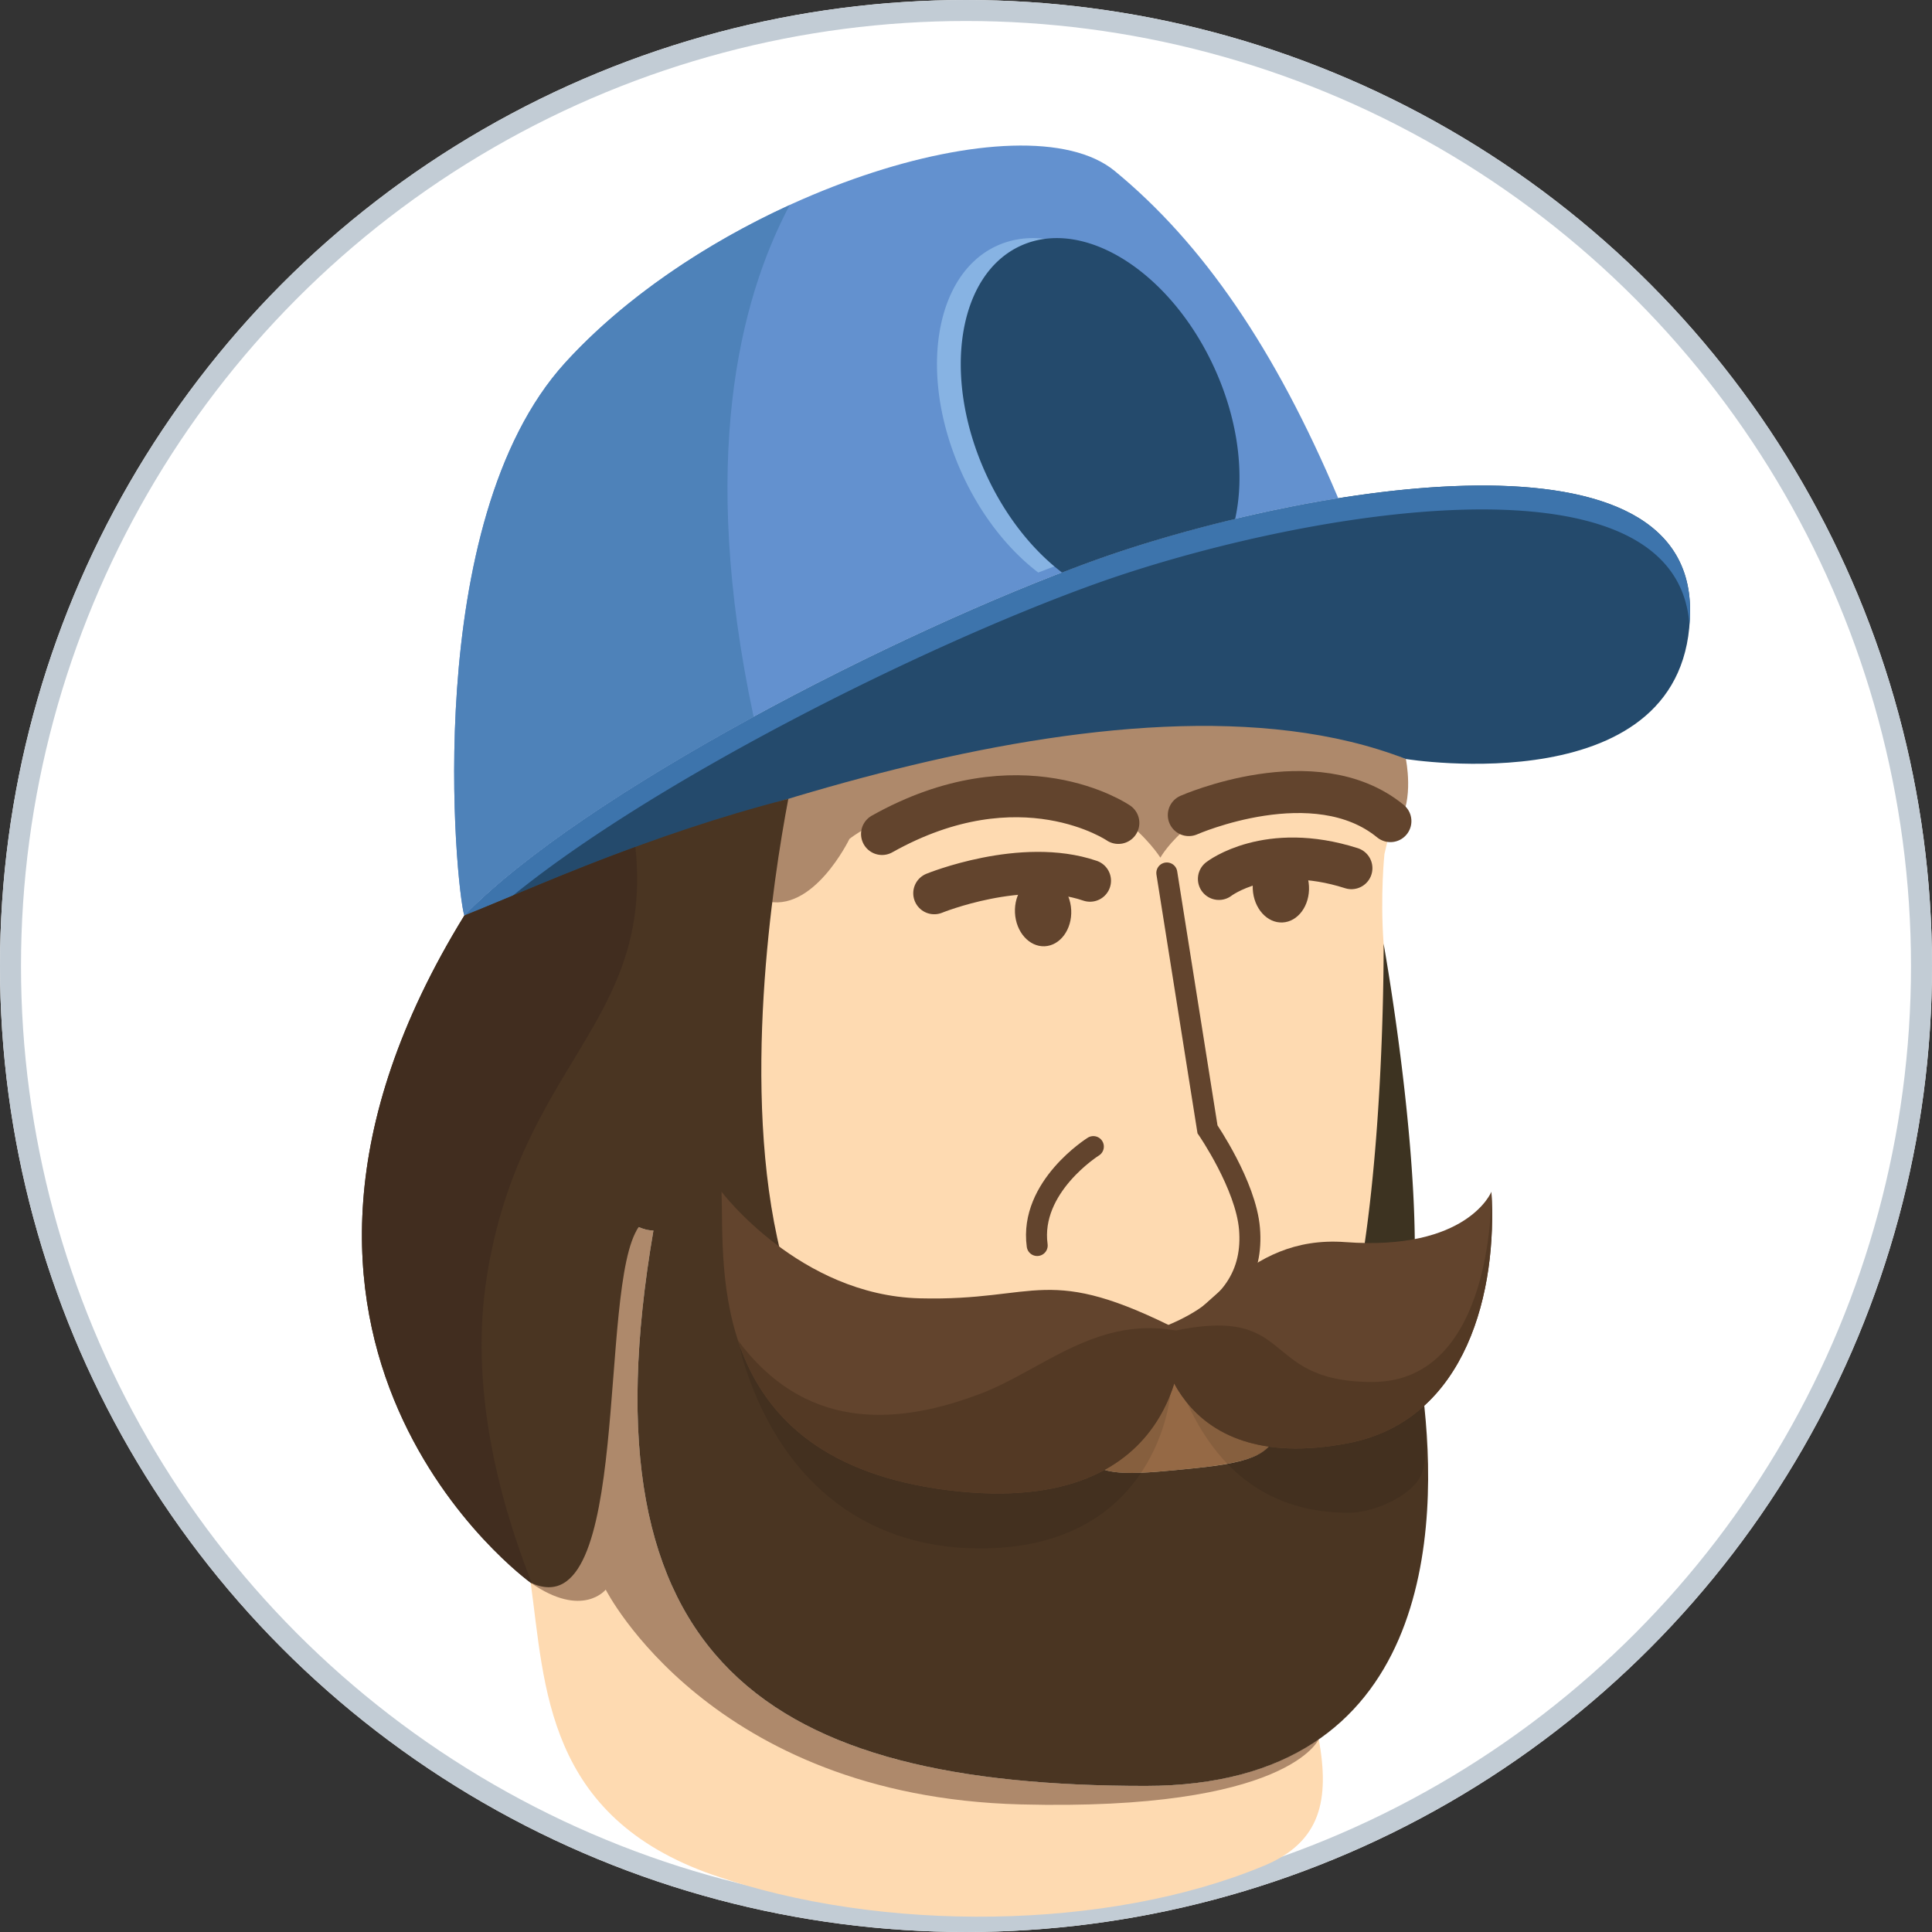<svg xmlns="http://www.w3.org/2000/svg" xmlns:xlink="http://www.w3.org/1999/xlink" width="92" height="92" viewBox="0 0 92 92"><rect x="0" y="0" width="92" height="92" fill="#333333" stroke="none"/><defs><circle id="a" cx="46" cy="46" r="46"/></defs><g fill="none" fill-rule="evenodd"><use fill="#FFF" xlink:href="#a"/><circle cx="46" cy="46" r="45.5" stroke="#C2CCD5"/><path fill="#FEDAB1" d="M39.668 70.772l-5.126-14.277 1.648-21.232 26.814-5.125 4.134 3.87-.82 5-.392 1.66s-.208 1.95-.04 4.268c0 0 1.511 11.468.23 15.677-1.281 4.21-4.667 13.453-4.667 13.453l-21.781-3.294z"/><path fill="#AE896B" d="M66.946 36.143s.404 1.932-.342 3.05c-.669 1.004-1.3-1.056-5.48-1.217-4.18-.16-5.868 2.864-5.868 2.864s-2.466-3.942-7.45-3.379c-4.984.563-7.356 2.487-7.356 2.487s-1.738 3.611-4.051 2.94c-2.313-.672-.15-6.492-.15-6.492l19.4-4.924 11.297 4.67z"/><path fill="#244A6C" d="M66.946 36.143s13.533 2.203 13.533-7.082c0-9.284-19.04-5.743-28.404-2.36-9.362 3.383-24.286 11.053-29.963 16.896 8.484-3.363 31.3-12.726 44.834-7.454"/><path fill="#FEDAB1" d="M31.114 58.599c-.293-.015-.442-.064-.7-.166-1.73 2.434-5.192 8.057-5.314 14.234.006.64.03 1.249.075 1.81.027.296.05.592.095.89.684 4.928.703 11.142 8.697 13.92 7.994 2.778 18.812 2.648 26.227-.443 2.705-1.127 3.126-3.134 2.605-6.027-1.971 1.369-4.64 2.226-8.245 2.226-17.934 0-26.984-5.814-23.44-26.444z"/><path fill="#3D74AC" d="M52.075 27.834c9.199-3.324 27.725-6.79 28.372 1.892a8.65 8.65 0 0 0 .032-.665c0-9.284-19.04-5.743-28.404-2.36-9.362 3.383-24.286 11.053-29.964 16.896.658-.261 1.412-.561 2.232-.884 6.713-5.486 19.415-11.874 27.732-14.88"/><path fill="#6391CF" d="M63.726 23.728C60.71 16.585 57.254 11.57 53.08 8.14c-4.337-3.56-18.87 1.117-26.17 9.135-6.917 7.6-5.206 25.014-4.8 26.322 5.68-5.843 20.603-13.513 29.966-16.897 3.151-1.139 7.4-2.293 11.65-2.973"/><path stroke="#62442D" stroke-linecap="round" d="M49.39 59.31c-.382-2.8 2.674-4.71 2.674-4.71m3.83 8.926c2.827-1.202 3.78-2.935 3.606-5.014-.173-2.079-2-4.735-2-4.735L55.563 41.57"/><path stroke="#62442D" stroke-linecap="round" stroke-width="2" d="M56.61 38.814s6.01-2.652 9.6.287"/><path fill="#3D3321" d="M64.98 59.236a9.59 9.59 0 0 0 2.392-.012c-.036-6.263-1.486-14.288-1.486-14.288s.051 7.747-.905 14.3"/><path fill="#956945" d="M55.947 63.884c-.059 1.057-.54 4.187-4.043 5.641.572.837 2.277.664 4.993.389 3.375-.342 3.751-.922 4.018-2.035-3.888-.42-4.773-3.03-4.968-3.995"/><path fill="#AE896B" d="M28.844 75.696s4.966 9.842 19.749 10.228c12.781.333 14.205-3.107 14.205-3.107-1.97 1.369-4.638 2.226-8.244 2.226-17.934 0-26.984-5.814-23.44-26.444-.293-.015-.442-.063-.7-.166-1.73 2.434-5.192 8.057-5.315 14.234.007.64.03 1.25.076 1.81.027.297.05.592.094.89 2.467 1.727 3.575.329 3.575.329"/><path fill="#4A3522" d="M61.784 67.937c-.354-.056-.505-.125-.869-.058-.301 1.325-1.148 1.744-4.018 2.035-2.713.275-4.416.447-4.99-.386-1.549.643-3.688.959-6.648.618-11.077-1.273-10.186-9.294-10.313-12.477 0 0 .808.973 2.234 2.01-1.92-7.75-.376-17.763.359-21.638-6.716 1.725-12.056 4.22-15.428 5.556-12.58 20.433 3.158 31.77 3.158 31.77 4.879 2.274 3.165-14.149 5.146-16.934.257.102.406.151.7.166-3.545 20.63 5.505 26.444 23.439 26.444 13.762 0 13.966-12.41 13.212-18.6-.866.59-1.91 1.035-3.187 1.257-1.054.183-1.98.253-2.795.237z"/><path fill="#000" d="M55.733 66.374s-.566 7.36-9.058 7.36c-5.66 0-9.624-3.397-11.323-9.058-1.698-5.661 20.381 1.698 20.381 1.698zm11.89-.566s.644 3.337 0 4.53c-.52.96-2.265 1.698-3.398 1.698-3.48 0-6.793-1.699-8.492-7.36 3.963 2.265 11.89 1.132 11.89 1.132z" opacity=".1"/><path fill="#62442D" d="M34.359 56.75s3.723 4.93 9.44 5.075c5.718.145 5.984-1.74 12.499 1.595 0 0 .399 8.99-11.169 7.54-11.568-1.45-10.637-10.585-10.77-14.21"/><path fill="#62442D" d="M64.066 59.148c-4.903-.365-6.624 3.885-8.899 4.396 0 0 .503 6.81 9.02 5.18 5.718-1.094 7.121-7.358 6.832-11.974 0 0-1.132 2.83-6.953 2.398z"/><path fill="#533924" d="M56.298 63.42s.399 8.99-11.169 7.54c-6.335-.794-8.922-3.893-9.987-7.13 3.104 4.172 7.303 4.148 11.533 2.544 3-1.137 5.63-3.842 9.623-2.954z"/><path fill="#533924" d="M65.358 65.808c-5.662 0-3.397-3.963-10.19-2.264 0 0 .502 6.81 9.019 5.18 5.718-1.094 7.121-7.358 6.832-11.974 0 0 .187 9.058-5.661 9.058z"/><path fill="#62442D" d="M51.01 43.336c.044.916-.52 1.688-1.26 1.724-.739.035-1.374-.679-1.418-1.595-.044-.916.519-1.687 1.259-1.723.74-.036 1.374.678 1.419 1.594m11.322-1.132c.045.916-.52 1.688-1.259 1.723-.739.036-1.374-.678-1.418-1.594-.045-.916.519-1.688 1.259-1.723.74-.036 1.374.678 1.418 1.594"/><path fill="#87B3E3" d="M49.441 27.264a73.367 73.367 0 0 1 1.502-.563c1.921-.694 4.253-1.393 6.741-1.988.456-2.05.17-4.623-.963-7.133-2.082-4.611-6.216-7.245-9.234-5.883-3.017 1.363-3.776 6.206-1.694 10.817.912 2.019 2.216 3.658 3.648 4.75"/><path fill="#244A6C" d="M50.574 27.264a73.367 73.367 0 0 1 1.502-.563c1.92-.694 4.252-1.393 6.74-1.988.456-2.05.171-4.623-.962-7.133-2.083-4.611-6.217-7.245-9.235-5.883-3.017 1.363-3.776 6.206-1.694 10.817.912 2.019 2.216 3.658 3.649 4.75"/><path stroke="#62442D" stroke-linecap="round" stroke-width="2" d="M53.255 39.187s-4.644-3.184-11.253.527"/><path fill="#4E82B9" d="M35.865 34.03c-2.555-12.06-.686-19.689 1.74-24.267-3.974 1.818-7.874 4.414-10.694 7.512-6.918 7.6-5.206 25.014-4.8 26.322 2.868-2.951 8.097-6.369 13.775-9.464l-.02-.104"/><path stroke="#62442D" stroke-linecap="round" stroke-width="2" d="M44.488 42.536s4.177-1.705 7.417-.597m6.138-.085s2.302-1.79 6.31-.512"/><path fill="#412D1F" d="M25.323 75.386c-1.632-4.14-2.958-9.418-2.142-14.585 1.6-10.138 7.95-12.063 7.076-20.469-3.279 1.187-6.148 2.473-8.146 3.265-12.58 20.433 3.158 31.77 3.158 31.77.019.008.035.011.054.019z"/></g></svg>
